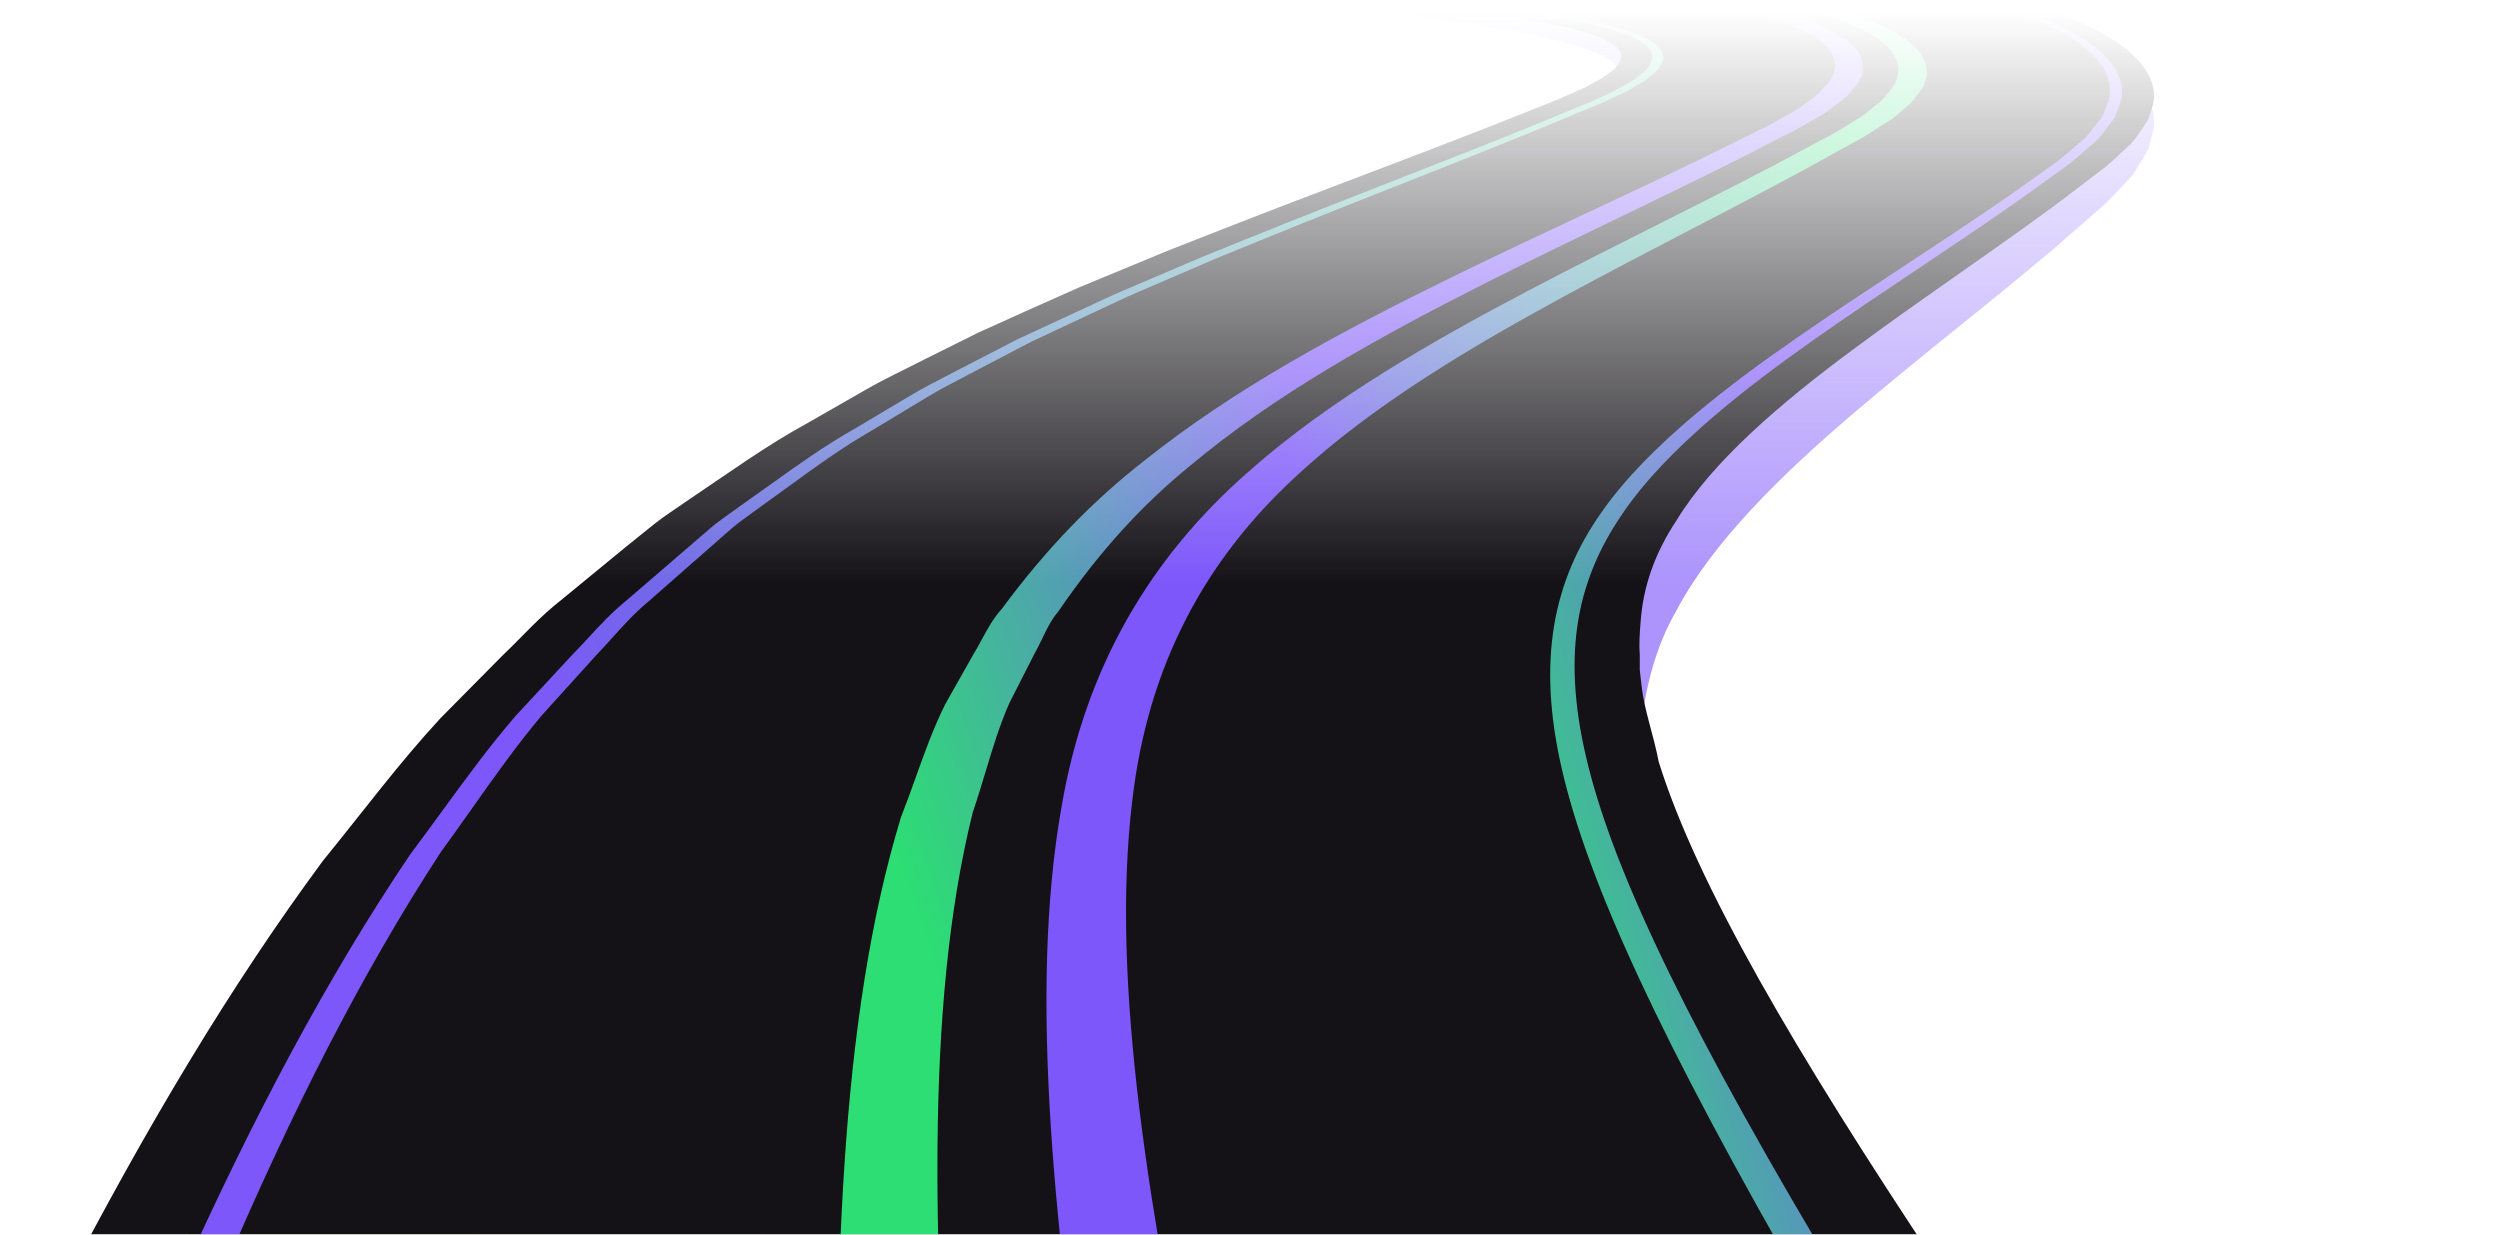 <?xml version="1.0" encoding="UTF-8"?> <svg xmlns="http://www.w3.org/2000/svg" width="1545" height="763" viewBox="0 0 1545 763" fill="none"> <g clip-path="url(#clip0_3229_1049)"> <mask id="mask0_3229_1049" style="mask-type:alpha" maskUnits="userSpaceOnUse" x="0" y="-33" width="1392" height="796"> <rect y="-33" width="1392" height="796" fill="url(#paint0_linear_3229_1049)"></rect> </mask> <g mask="url(#mask0_3229_1049)"> <g opacity="0.64"> <path d="M1198.4 909.114C1108.86 754.261 1048.65 635.756 1025.1 549.007C1022.05 530.336 1016.13 511.919 1014.54 495.331L1013.82 472.164C1013.99 464.831 1011.56 457.235 1013.81 450.545C1017.19 424.128 1022.8 400.363 1036.1 377.176C1058.19 335.417 1099.98 294.11 1146.01 254.949C1186.24 220.601 1227.68 188.753 1262.32 159.475C1270.55 152.818 1277.99 146.069 1285.42 139.627L1296.11 130.27L1301.29 125.735L1306.68 120.231L1316.8 109.395C1319.79 105.833 1321.71 102.023 1324 98.437L1327.1 93.109C1328.07 91.357 1328.32 89.435 1328.9 87.63C1329.8 84 1330.89 80.501 1331.2 76.929C1331.67 63.115 1324.15 48.965 1306.23 35.676C1289.82 23.356 1263.84 11.955 1233.6 2.739C1205.12 -5.996 1173.11 -13.002 1141.49 -18.632C1110.98 -24.058 1080.21 -28.355 1050.02 -31.946C1020.57 -35.439 991.335 -38.296 962.229 -40.738C947.814 -41.916 933.473 -43.03 918.878 -44.033C911.6 -44.529 904.308 -45.011 896.816 -45.468L885.388 -46.144C881.083 -46.383 878.213 -46.553 871.699 -46.879L776.435 0.598L781.912 0.963L789.867 1.537C795.315 1.941 800.895 2.393 806.475 2.851C817.733 3.785 828.868 4.855 839.931 5.95C862.09 8.232 883.418 10.836 902.77 13.707C942.813 19.58 973.642 26.815 987.959 33.433C995.568 36.868 999.625 40.104 1001.21 43.744C1002.72 47.457 1001.73 51.743 996.993 56.828L992.128 60.872C991.233 61.568 990.795 62.244 989.599 62.969L985.984 65.178C983.449 66.677 981.601 68.166 978.682 69.733L969.195 74.55L964.277 77.095L957.106 80.389L942.39 87.148C932.222 91.79 922.152 96.534 910.973 101.429C864.941 122.173 810.304 145.296 747.766 173.596L722.191 185.162L694.992 198.086L666.372 211.745L636.117 227.262L604.155 243.879L570.787 263.012C559.325 269.82 547.09 276.291 535.638 283.867L499.507 307.676C472.993 324.318 449.953 343.752 424.131 363.698C417.699 368.934 410.441 374.184 404.501 379.643L386.233 396.577L347.567 433.139C332.875 446.307 323.297 459.357 310.667 473.196L272.444 517.641C246.641 549.712 225.464 582.728 199.568 619.329C85.828 796.522 -9.728 1022.26 -134.205 1347L1198.4 909.114Z" fill="url(#paint1_linear_3229_1049)"></path> </g> <path d="M1198.4 783.765C1108.86 649.217 1048.65 546.249 1025.1 470.871C1022.05 454.648 1016.13 438.649 1014.54 424.236L1013.38 414.13V404.208C1012.8 397.613 1013.4 391.495 1013.81 385.323C1015.34 362.173 1022.8 341.72 1036.1 321.575C1058.19 285.295 1099.98 249.399 1146.01 215.371C1186.23 185.524 1227.67 157.856 1262.32 132.417C1270.55 126.631 1277.99 120.773 1285.42 115.172L1296.11 107.041L1301.29 103.105L1306.68 98.326L1316.8 88.911C1319.79 85.816 1321.71 82.507 1323.99 79.388L1327.1 74.761C1328.07 73.238 1328.31 71.569 1328.9 69.997C1329.8 66.844 1330.89 63.803 1331.2 60.698C1331.67 48.694 1324.15 36.403 1306.23 24.851C1289.82 14.146 1263.84 4.239 1233.6 -3.766C1205.12 -11.356 1173.11 -17.444 1141.49 -22.334C1110.98 -27.044 1080.2 -30.781 1050.02 -33.9C1020.57 -36.937 991.339 -39.418 962.228 -41.54C947.813 -42.562 933.472 -43.535 918.877 -44.401C911.599 -44.834 904.307 -45.252 896.815 -45.651L885.387 -46.24C881.082 -46.45 878.212 -46.596 871.698 -46.878L776.439 -5.629L781.917 -5.313L789.871 -4.812C795.319 -4.461 800.899 -4.072 806.479 -3.668C817.737 -2.856 828.872 -1.926 839.935 -0.973C862.094 1.013 883.422 3.271 902.775 5.767C942.817 10.871 973.646 17.158 987.963 22.904C995.572 25.892 999.629 28.7 1001.22 31.863C1002.73 35.089 1001.73 38.811 996.997 43.229L992.132 46.743C991.237 47.346 990.8 47.935 989.603 48.567L985.988 50.485C983.453 51.784 981.6 53.083 978.686 54.441L969.199 58.625L964.281 60.834L957.11 63.696L942.394 69.569C932.231 73.603 922.156 77.724 910.977 81.977C864.945 100 810.308 120.092 747.77 144.679L722.195 154.727L694.996 165.958L666.376 177.826L636.121 191.309L604.159 205.751L570.791 222.373C559.329 228.285 547.094 233.91 535.642 240.494L499.511 261.184C472.997 275.645 449.957 292.53 424.135 309.858C417.703 314.407 410.445 318.972 404.505 323.711L386.237 338.421L347.571 370.19C332.88 381.63 323.301 392.973 310.671 404.991L272.448 443.607C246.645 471.475 225.468 500.159 199.572 531.963C85.832 685.926 -9.724 882.056 -134.201 1164.23L1198.4 783.765Z" fill="#141217"></path> <path d="M785.642 -9.571L783.122 -8.559L797.474 -7.698C803.049 -7.343 808.751 -6.949 814.447 -6.545C826.43 -5.693 838.407 -4.696 848.594 -3.83C871.965 -1.766 893.681 0.526 913.092 2.993C954.93 8.257 987.544 14.681 1004.24 21.142C1012.96 24.461 1018.04 27.726 1020.12 31.444C1022.21 35.307 1020.95 39.613 1016.24 44.26C1015.51 44.883 1014.6 45.545 1013.68 46.217C1012.83 46.844 1011.96 47.472 1011.19 48.105C1010.86 48.338 1010.55 48.601 1010.25 48.864C1009.81 49.243 1009.37 49.627 1008.66 50.022L1004.91 52.104C1003.84 52.678 1002.86 53.258 1001.88 53.846C1000.49 54.669 999.103 55.501 997.352 56.347L982.451 63.174L952.483 75.49C945.186 78.497 937.757 81.563 929.769 84.687C909.302 92.934 887.634 101.401 863.573 110.807C834.534 122.154 802.64 134.616 768.586 148.401L743.493 158.546L689.05 181.757L628.862 209.639L596.818 226.168C593.11 228.144 589.389 230.056 585.638 231.983C578.185 235.803 570.367 239.812 563.046 244.201L528.972 264.487C509.809 275.309 492.636 287.605 475.264 300.038C469.674 304.042 464.007 308.101 458.174 312.183C456.087 313.73 454.014 315.195 451.927 316.674C447.641 319.706 443.321 322.771 439.595 325.91L387.234 371.007C377.947 378.579 370.869 386.257 363.873 393.858C360.511 397.497 357.121 401.176 353.423 404.923L318.761 442.303C302.454 461.197 288.258 480.671 273.78 500.514C267.315 509.384 260.689 518.469 253.65 527.826C150.699 680.363 70.804 873.341 -26.421 1133.3L10.294 1123.17C99.837 867.555 174.216 677.132 272.433 526.576C279.117 517.413 285.558 508.314 291.829 499.429C305.718 479.785 319.35 460.496 334.878 442.03L368.48 404.894C372.075 401.181 375.446 397.429 378.784 393.717C385.711 386.009 392.114 378.89 400.827 371.65L452.316 326.44C455.77 323.472 459.828 320.562 463.831 317.686C465.938 316.163 468.044 314.65 470.063 313.132C475.75 309.093 481.374 304.996 486.92 300.957C503.84 288.642 520.58 276.453 539.193 265.806L573.072 245.355C580.048 241.116 587.652 237.17 594.896 233.409C598.681 231.448 602.436 229.496 606.09 227.516L637.643 211.03L697.141 183.158L751.097 159.904L776.005 149.729C809.869 135.886 841.613 123.351 870.505 111.945C894.489 102.481 916.074 93.956 936.444 85.665C944.403 82.521 951.821 79.431 959.114 76.39L989.004 63.977L1003.9 57.072C1005.76 56.167 1007.21 55.296 1008.63 54.43C1009.58 53.861 1010.51 53.292 1011.56 52.727L1015.29 50.63C1016.11 50.168 1016.63 49.72 1017.14 49.277C1017.41 49.039 1017.68 48.8 1018.01 48.562C1018.79 47.915 1019.62 47.297 1020.45 46.684C1021.37 45.993 1022.29 45.311 1023.07 44.64C1027.86 39.794 1029.06 35.327 1026.79 31.307C1024.52 27.415 1019.14 23.999 1009.97 20.544C992.696 13.921 959.308 7.372 916.692 2.039C897.097 -0.438 875.185 -2.74 851.6 -4.812C841.326 -5.683 829.295 -6.676 817.211 -7.533C811.47 -7.936 805.729 -8.335 800.101 -8.691L785.642 -9.571Z" fill="url(#paint2_linear_3229_1049)"></path> <path d="M867.111 -44.881L865.325 -44.121C870.312 -43.903 873.167 -43.761 876.325 -43.606L889.684 -42.91C897.025 -42.516 904.191 -42.097 911.357 -41.664C923.893 -40.91 937.432 -40.005 954.036 -38.808C984.738 -36.535 1012.88 -34.059 1040.07 -31.212C1072.6 -27.796 1101.59 -24.084 1128.65 -19.826C1162.13 -14.551 1191.59 -8.532 1216.05 -1.851C1245.1 6.036 1268.43 15.403 1282.94 25.393C1297.96 35.621 1305.27 46.974 1303.79 59.279C1303.36 61.498 1302.5 63.751 1301.65 65.951L1300.84 68.087C1300.62 68.564 1300.43 69.07 1300.24 69.576C1299.86 70.583 1299.49 71.595 1298.79 72.549L1295.44 76.952C1294.72 77.823 1294.03 78.719 1293.33 79.624C1291.71 81.716 1290.02 83.911 1287.86 85.964L1271.88 99.462L1248.98 115.729C1243.31 119.763 1237.53 123.884 1231.33 127.972C1214.92 139.246 1196.97 151.051 1178.59 163.138C1156 178.003 1133.18 193.014 1110.11 209.018C1071.79 235.547 1018.79 274.791 989.866 316.395C959.421 359.39 949.901 408.76 965.245 475.34C980.958 543.502 1024.54 640.529 1120.34 805.931L1142.17 799.966C1043.96 637.049 998.734 541.332 981.712 474.08C964.972 407.928 972.999 360.811 1002.45 317.821C1030.23 276.489 1082.2 237.285 1119.85 210.751C1142.63 194.659 1165.2 179.555 1187.56 164.607C1205.75 152.433 1223.53 140.54 1239.75 129.198C1245.89 125.081 1251.62 120.921 1257.24 116.848L1279.9 100.455L1295.72 86.816C1297.91 84.68 1299.58 82.456 1301.18 80.325C1301.85 79.424 1302.52 78.529 1303.22 77.648L1306.49 73.21C1307.2 72.208 1307.58 71.147 1307.95 70.091C1308.13 69.595 1308.31 69.099 1308.51 68.612L1309.28 66.462C1310.09 64.233 1310.91 61.961 1311.29 59.688C1312.51 47.173 1304.82 35.641 1289.35 25.262C1274.4 15.121 1250.51 5.623 1220.89 -2.367C1196.02 -9.116 1166.12 -15.189 1132.2 -20.507C1104.87 -24.784 1075.63 -28.512 1042.83 -31.942C1015.47 -34.794 987.185 -37.275 956.308 -39.552C939.626 -40.749 926.034 -41.654 913.434 -42.409C906.244 -42.842 899.039 -43.26 891.654 -43.654L878.232 -44.345C875.026 -44.52 872.146 -44.662 867.111 -44.881Z" fill="url(#paint3_linear_3229_1049)"></path> <path d="M836.305 -31.498L831.124 -29.362C855.915 -28.136 880.955 -26.515 910.139 -24.243C937.47 -22.063 963.331 -19.601 986.97 -16.91C1046.49 -10.117 1093.13 -1.801 1124.81 8.057C1143.89 13.993 1158.15 20.898 1165.67 28.085C1173.47 35.471 1175.33 43.602 1170.71 52.332C1169.85 53.714 1168.69 55.125 1167.53 56.551L1165.74 58.789C1164.31 60.988 1161.76 63.086 1159.02 65.246C1158.02 66.025 1157.07 66.823 1156.11 67.621C1154.39 69.066 1152.66 70.521 1150.51 71.946L1139.51 78.715C1134.8 81.751 1129.25 84.656 1123.8 87.513C1120.69 89.147 1117.54 90.797 1114.46 92.505L1107.07 96.456C1100.5 99.984 1093.8 103.575 1086.63 107.185C1067.86 116.976 1047.62 127.15 1026.33 137.851C1000.91 150.628 972.881 164.715 944.495 179.62C888.091 209.311 822.42 246.215 771.257 291.779C711.847 343.849 670.943 411.179 656.091 498.304C635.512 614.03 651.673 762.557 676.966 932.295L744.179 913.829C710.227 750.753 686.151 607.062 699.743 494.912C709.327 411.038 745.234 345.82 800.169 295.103C848.17 250.03 911.477 213.175 966.041 183.449C993.829 168.365 1021.34 154.069 1046.28 141.111C1067.25 130.216 1087.18 119.856 1105.59 109.935C1112.63 106.266 1119.27 102.582 1125.77 98.972L1133.05 94.948C1136.06 93.21 1139.09 91.571 1142.09 89.945C1147.56 86.977 1153.13 83.965 1157.88 80.768L1168.6 73.907C1170.88 72.336 1172.66 70.774 1174.41 69.226C1175.3 68.443 1176.18 67.664 1177.12 66.896C1179.93 64.575 1182.53 62.317 1183.96 59.903L1185.57 57.743C1186.7 56.254 1187.81 54.775 1188.64 53.295C1193.01 44.06 1190.56 35.496 1181.92 27.73C1173.55 20.144 1158.13 12.884 1137.72 6.655C1104.38 -3.519 1055.97 -12.049 994.632 -18.968C970.546 -21.674 944.256 -24.156 916.468 -26.345C886.885 -28.642 861.49 -30.267 836.305 -31.498Z" fill="url(#paint4_linear_3229_1049)"></path> <path d="M825.089 -26.616L819.601 -24.397C871.509 -21.692 923.057 -17.492 969.244 -12.13C1024.65 -5.654 1067.3 2.156 1095.2 11.27C1111.63 16.628 1123.09 22.554 1128.98 28.929C1135 35.425 1135.7 42.578 1130.68 50.236C1129.8 51.39 1128.66 52.587 1127.52 53.793C1126.82 54.528 1126.12 55.268 1125.47 56.012C1124 57.944 1121.42 59.837 1118.66 61.793C1117.6 62.533 1116.62 63.282 1115.61 64.036C1113.94 65.301 1112.27 66.576 1110.19 67.832L1099.33 73.982C1094.82 76.678 1089.06 79.49 1083.39 82.249C1080.11 83.845 1076.81 85.456 1073.67 87.076L1066.07 90.852C1059.26 94.244 1052.32 97.704 1044.89 101.188C1025.57 110.559 1004.76 120.311 982.788 130.607C956.348 142.996 927.231 156.64 897.317 171.237C826.709 205.844 762.891 240.29 707.33 284.574C675.718 309.167 646.898 338.693 619.135 376.263C613.686 382.321 610.169 388.851 606.714 395.289C605.065 398.34 603.431 401.41 601.485 404.515L584.2 435.136C576.878 449.846 571.527 464.794 566.137 479.849C563.208 488.058 560.192 496.456 556.806 505.059C518.738 630.06 514.953 790.796 517.931 977.677L590.179 957.799C576.703 778.325 571.225 622.834 601.115 502.198C603.898 494.057 606.462 485.566 608.982 477.26C613.374 462.662 617.758 448.157 623.79 434.489L639.071 404.461C640.832 401.376 642.427 398.067 644.013 394.793C646.913 388.764 649.603 383.168 654.074 377.84C679.517 340.659 705.958 311.872 735.458 287.835C787.975 243.949 849.593 209.566 918.085 174.916C947.411 160.143 976.05 146.309 1002.05 133.745C1023.74 123.264 1044.28 113.343 1063.26 103.839C1070.57 100.297 1077.46 96.755 1084.22 93.276L1091.72 89.427C1094.82 87.782 1097.99 86.181 1101.15 84.595C1106.86 81.719 1112.67 78.799 1117.24 75.953L1127.86 69.724C1130.1 68.323 1131.84 66.946 1133.56 65.579C1134.48 64.844 1135.4 64.119 1136.39 63.399C1139.26 61.282 1141.93 59.229 1143.43 57.078C1143.99 56.401 1144.64 55.676 1145.28 54.952C1146.41 53.686 1147.53 52.431 1148.41 51.171C1153.28 43.006 1152.1 35.434 1145.33 28.549C1138.69 21.761 1126.17 15.479 1108.44 9.815C1078.91 0.366 1034.49 -7.673 977.198 -14.291C930.155 -19.677 877.77 -23.901 825.089 -26.616Z" fill="url(#paint5_linear_3229_1049)"></path> </g> </g> <defs> <linearGradient id="paint0_linear_3229_1049" x1="696" y1="-33" x2="696" y2="763" gradientUnits="userSpaceOnUse"> <stop offset="0.051" stop-color="#D9D9D9" stop-opacity="0"></stop> <stop offset="0.494" stop-color="#D9D9D9"></stop> </linearGradient> <linearGradient id="paint1_linear_3229_1049" x1="321.149" y1="1354.97" x2="1666.1" y2="564.421" gradientUnits="userSpaceOnUse"> <stop stop-color="#C6F001"></stop> <stop offset="0.447" stop-color="#7D57FA"></stop> </linearGradient> <linearGradient id="paint2_linear_3229_1049" x1="654.89" y1="946.388" x2="1452.77" y2="415.515" gradientUnits="userSpaceOnUse"> <stop stop-color="#7D57FA"></stop> <stop offset="1" stop-color="#2CDE73"></stop> </linearGradient> <linearGradient id="paint3_linear_3229_1049" x1="1003.94" y1="810.796" x2="1511.22" y2="662.093" gradientUnits="userSpaceOnUse"> <stop stop-color="#2CDE73"></stop> <stop offset="0.447" stop-color="#7D57FA"></stop> </linearGradient> <linearGradient id="paint4_linear_3229_1049" x1="998.282" y1="774.668" x2="1507.81" y2="567.228" gradientUnits="userSpaceOnUse"> <stop stop-color="#7D57FA"></stop> <stop offset="0.698" stop-color="#2CDE73"></stop> </linearGradient> <linearGradient id="paint5_linear_3229_1049" x1="714.214" y1="983.419" x2="1410.61" y2="737.528" gradientUnits="userSpaceOnUse"> <stop stop-color="#2CDE73"></stop> <stop offset="0.447" stop-color="#7D57FA"></stop> </linearGradient> <clipPath id="clip0_3229_1049"> <rect width="1545" height="763" rx="24" fill="white"></rect> </clipPath> </defs> </svg> 
